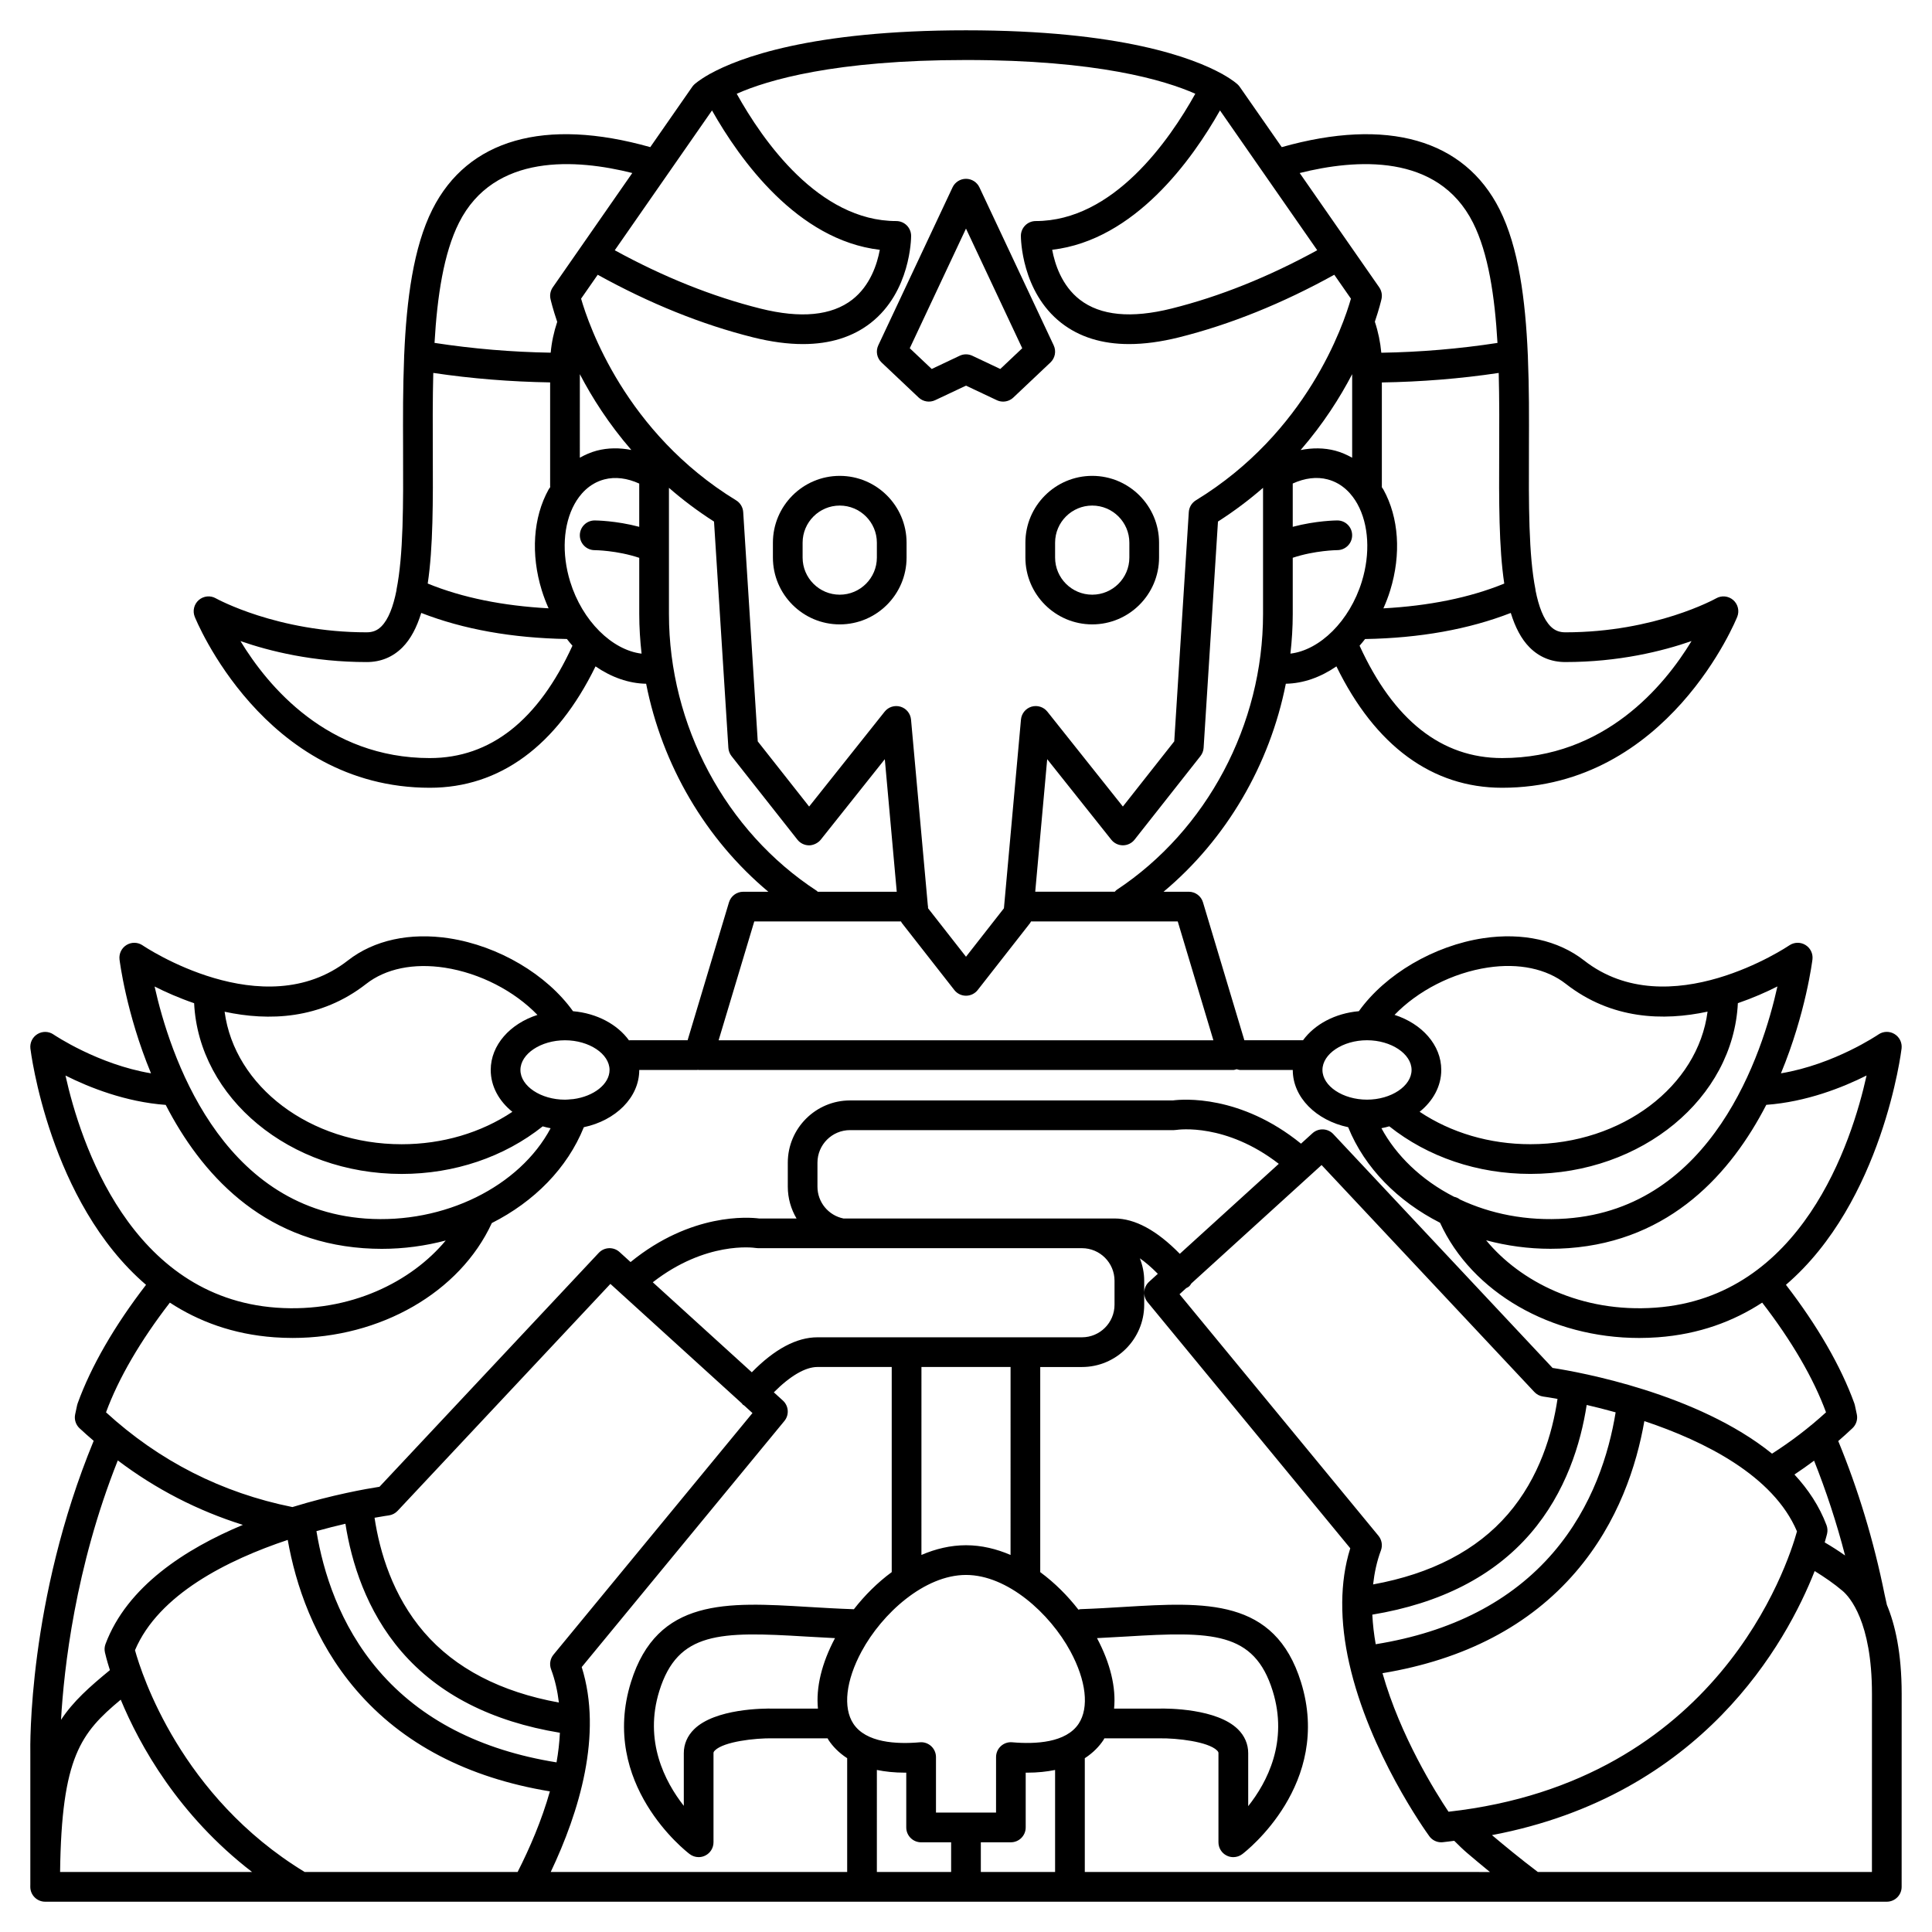 <?xml version="1.0" encoding="UTF-8"?>
<!-- Uploaded to: ICON Repo, www.iconrepo.com, Generator: ICON Repo Mixer Tools -->
<svg fill="#000000" width="800px" height="800px" version="1.1" viewBox="144 144 512 512" xmlns="http://www.w3.org/2000/svg">
 <g>
  <path d="m644.03 569.25v-0.012l-0.582-2.629c-2.887-14.332-7.047-27.996-12.293-40.715 1.277-1.117 2.551-2.246 3.785-3.422 0.988-0.941 1.422-2.336 1.133-3.672l-0.512-2.391c-0.039-0.176-0.086-0.348-0.148-0.516-3.551-9.82-9.812-20.633-18.121-31.406 25.66-22 30.59-62.105 30.648-62.645 0.172-1.535-0.562-3.027-1.887-3.82-1.324-0.801-2.988-0.746-4.258 0.129-0.129 0.09-11.703 7.945-25.828 10.293 6.606-15.934 8.316-29.902 8.355-30.215 0.172-1.535-0.562-3.023-1.887-3.816-1.324-0.801-2.988-0.738-4.254 0.125-0.32 0.215-31.969 21.523-54.387 3.992-6.848-5.352-16.32-7.445-26.66-5.902-13.109 1.965-26.012 9.547-33.023 19.352-6.328 0.559-11.727 3.492-14.793 7.699h-15.551l-10.965-36.555c-0.492-1.66-2.027-2.801-3.762-2.801h-6.684c16.633-13.914 28.148-33.613 32.402-55.125 4.633-0.074 9.242-1.73 13.406-4.598 10.289 21.07 25.395 32.168 43.914 32.168 44.074 0 62.148-44.887 62.324-45.344 0.605-1.555 0.168-3.316-1.09-4.41-1.258-1.09-3.074-1.273-4.519-0.445-0.156 0.086-16.129 9.004-39.953 9.004-1.621 0-2.824-0.484-3.91-1.566-1.875-1.883-3.144-5.234-4.004-9.562-0.008-0.059 0.008-0.117-0.004-0.18-0.918-4.602-1.363-10.215-1.574-16.422-0.004-0.105-0.008-0.207-0.012-0.316-0.203-6.223-0.18-13.035-0.152-20.047v-0.949c0.016-3.754 0.027-7.578 0-11.426v-0.395c-0.031-3.965-0.109-7.941-0.27-11.879-0.012-0.246-0.008-0.508-0.016-0.754 0-0.016-0.012-0.031-0.012-0.047-0.625-14.586-2.438-28.504-7.473-38.527-9.355-18.598-29.828-24.391-57.738-16.508l-11.137-15.988c-0.148-0.215-0.32-0.41-0.508-0.59-0.16-0.16-1.324-1.219-3.941-2.699-0.051-0.031-0.082-0.082-0.137-0.109-0.035-0.02-0.078-0.016-0.113-0.031-7.566-4.195-26.676-11.543-67.84-11.543-41.168 0-60.277 7.348-67.844 11.543-0.039 0.016-0.078 0.012-0.113 0.031-0.055 0.027-0.082 0.078-0.137 0.109-2.617 1.477-3.777 2.539-3.941 2.691-0.188 0.18-0.359 0.379-0.508 0.59l-11.129 15.996c-27.914-7.891-48.387-2.082-57.738 16.508-5.039 10.02-6.848 23.938-7.473 38.527 0 0.016-0.012 0.031-0.012 0.047-0.012 0.246-0.008 0.508-0.016 0.754-0.156 3.938-0.234 7.914-0.27 11.879v0.395c-0.027 3.848-0.016 7.676 0 11.426v0.949c0.027 6.984 0.051 13.77-0.152 19.969-0.004 0.152-0.012 0.305-0.016 0.457-0.211 6.184-0.66 11.773-1.574 16.359-0.012 0.059 0.004 0.117-0.004 0.18-0.863 4.324-2.129 7.68-4.004 9.562-1.078 1.082-2.285 1.566-3.91 1.566-23.691 0-39.801-8.922-39.961-9.008-1.449-0.828-3.258-0.633-4.516 0.453-1.254 1.09-1.691 2.859-1.086 4.406 0.176 0.457 18.246 45.344 62.324 45.344 18.508 0 33.617-11.113 43.902-32.168 4.164 2.867 8.773 4.523 13.41 4.602 4.242 21.523 15.746 41.207 32.391 55.125h-6.668c-1.734 0-3.269 1.141-3.769 2.805l-10.965 36.551h-15.348c-0.062 0-0.117 0.031-0.18 0.035-3.066-4.231-8.477-7.18-14.84-7.734-6.969-9.742-19.727-17.301-32.777-19.316-10.434-1.609-19.977 0.473-26.879 5.867-22.418 17.52-54.078-3.773-54.387-3.992-1.266-0.871-2.934-0.922-4.254-0.125-1.32 0.797-2.055 2.281-1.887 3.816 0.035 0.316 1.746 14.285 8.352 30.211-14.082-2.356-25.699-10.199-25.828-10.285-1.273-0.879-2.938-0.922-4.254-0.125-1.32 0.797-2.055 2.281-1.887 3.816 0.062 0.539 4.992 40.645 30.648 62.645-8.309 10.77-14.566 21.578-18.121 31.406-0.062 0.168-0.109 0.34-0.148 0.516l-0.512 2.391c-0.289 1.34 0.145 2.727 1.133 3.672 1.227 1.172 2.508 2.25 3.773 3.356-17.457 42.266-16.824 81.191-16.789 82.773v34.746c0 0.238-0.008 0.445-0.008 0.68 0 2.176 1.762 3.938 3.938 3.938h488.05c2.172 0 3.938-1.758 3.938-3.938l0.008-51.168c0-10.793-1.73-18.348-3.941-23.617zm-11.066-13.027c-1.727-1.23-3.535-2.379-5.398-3.469 0.418-1.414 0.617-2.254 0.637-2.332 0.164-0.742 0.109-1.523-0.156-2.234-1.887-5.031-4.848-9.48-8.5-13.426 1.762-1.172 3.5-2.398 5.203-3.672 3.188 8.012 5.957 16.395 8.215 25.133zm-100.02 78.957c1.609 1.371 3.641 3.074 5.898 4.922l-107.36-0.004v-30.152c2.262-1.473 3.863-3.184 4.949-4.828 0.09-0.137 0.148-0.301 0.234-0.441h14.562c4.754-0.078 12.922 0.879 15.293 3.203 0.383 0.375 0.383 0.582 0.383 0.73v23.617c0 1.496 0.848 2.867 2.188 3.527 0.551 0.277 1.156 0.41 1.75 0.41 0.844 0 1.684-0.273 2.383-0.805 0.984-0.742 23.949-18.598 15.551-45.582-6.949-22.34-25.441-21.211-46.844-19.93-3.699 0.227-7.574 0.461-11.602 0.598-0.191 0.008-0.355 0.094-0.539 0.129-2.863-3.688-6.285-7.125-10.117-9.941v-54.359h11.051c9.098 0 16.5-7.402 16.5-16.5v-6.356c0-2.106-0.434-4.102-1.152-5.953 1.422 0.996 2.996 2.312 4.762 4.109l-2.316 2.109c-1.555 1.414-1.723 3.793-0.391 5.414l53.707 65.211c-1.453 4.625-2.082 9.426-2.129 14.27v0.07 0.004c-0.043 5.375 0.648 10.793 1.836 16.078v0.012c0 0.012 0.012 0.023 0.012 0.035 5.32 23.676 20.301 44.562 21.219 45.824 0.734 1.031 1.922 1.625 3.172 1.625 0.121 0 0.246-0.008 0.375-0.02 1.047-0.098 2.039-0.254 3.066-0.375 1.145 1.145 2.305 2.285 3.555 3.348zm-140.9-10.824v-14.707c0-1.102-0.465-2.156-1.273-2.902-0.816-0.742-1.898-1.125-3.004-1.02-6.195 0.547-14.293 0.129-17.625-4.938-2.797-4.254-1.984-11.41 2.184-19.141 5.43-10.074 16.676-20.27 27.676-20.27 10.996 0 22.246 10.195 27.68 20.266 4.168 7.731 4.984 14.887 2.184 19.141-3.328 5.066-11.422 5.484-17.625 4.938-1.113-0.098-2.188 0.273-3.004 1.02-0.816 0.742-1.273 1.797-1.273 2.902l-0.004 14.711zm-167.3 15.742c-32.809-19.973-43.195-52.363-44.969-58.777 6.269-14.801 24.559-23.914 40.477-29.23 2.051 11.621 6.894 26.676 18.121 39.754 12.277 14.309 29.578 23.293 51.352 26.887-2.148 7.641-5.309 14.98-8.551 21.367zm-13.941 0h-50.879c0.391-30.496 5.488-36.848 16.07-45.668 5.004 12.062 15.258 30.613 34.809 45.668zm149.83-181.62v-6.356c0-4.758 3.867-8.629 8.629-8.629h85.836c0.199 0 0.426-0.02 0.625-0.051 0.574-0.086 13.152-1.871 27.168 8.984l-26.234 23.848c-6.07-6.207-11.879-9.363-17.301-9.363h-71.844c-3.992-0.824-6.879-4.32-6.879-8.434zm147.04 113.42c18.016-2.984 32.129-10.164 41.895-21.484 9.434-10.938 13.352-23.934 14.918-34.086 2.332 0.535 4.922 1.188 7.672 1.957-1.742 10.73-6.043 24.93-16.516 37.137-11.113 12.949-26.969 21.078-47.066 24.316-0.469-2.613-0.766-5.234-0.902-7.84zm35.938-26.625c-8.266 9.582-20.293 15.809-35.727 18.617 0.352-3.086 0.988-6.109 2.07-9.004 0.492-1.32 0.242-2.797-0.648-3.887l-52.723-64.016 1.773-1.613c0.25-0.133 0.512-0.238 0.734-0.43 0.273-0.234 0.445-0.531 0.637-0.82l34.504-31.371 56.391 60.145c0.621 0.66 1.453 1.09 2.352 1.211 0.086 0.012 1.473 0.203 3.781 0.621-1.352 9.113-4.769 20.84-13.145 30.547zm-116.06-70.492h3.18c4.758 0 8.629 3.871 8.629 8.629v6.356c0 4.766-3.871 8.633-8.629 8.633h-70.094c-5.535 0-11.375 3.125-17.402 9.273l-26.242-23.855c14.051-10.941 26.703-9.176 27.25-9.09 0.219 0.035 0.438 0.055 0.652 0.055zm-15.746 81.297c-3.746-1.609-7.715-2.574-11.809-2.574s-8.062 0.961-11.809 2.574l0.004-49.809h23.617zm-71.207-40.164c0.102 0.109 0.156 0.246 0.273 0.352 0.094 0.082 0.211 0.113 0.316 0.184l2.223 2.023-52.723 64.02c-0.895 1.086-1.141 2.566-0.648 3.887 1.062 2.832 1.707 5.789 2.07 8.809-15.43-2.809-27.457-9.035-35.723-18.617-8.312-9.641-11.754-21.27-13.129-30.352 2.293-0.418 3.672-0.605 3.758-0.617 0.902-0.117 1.727-0.551 2.352-1.211l56.391-60.145zm-105.06 31.898c1.586 10.121 5.508 23.031 14.883 33.898 9.781 11.332 23.918 18.516 41.957 21.488-0.125 2.606-0.426 5.227-0.891 7.848-20.137-3.234-36.023-11.367-47.145-24.332-10.41-12.129-14.719-26.246-16.484-36.949 2.762-0.77 5.352-1.418 7.68-1.953zm62.621 37.98 53.707-65.211c1.336-1.621 1.16-4.004-0.391-5.414l-2.402-2.184c4.312-4.336 8.344-6.715 11.562-6.715h19.68v54.359c-3.797 2.793-7.195 6.195-10.039 9.852-0.027 0-0.051-0.016-0.078-0.02-4.219-0.137-8.27-0.387-12.125-0.613-21.41-1.289-39.898-2.418-46.859 19.926-8.398 26.984 14.57 44.84 15.555 45.582 0.695 0.531 1.535 0.805 2.379 0.805 0.594 0 1.195-0.133 1.746-0.41 1.344-0.66 2.191-2.031 2.191-3.527v-23.617c0-0.148 0-0.359 0.383-0.73 2.356-2.32 10.535-3.285 15.363-3.203h14.496c0.086 0.141 0.145 0.305 0.234 0.441 1.082 1.645 2.684 3.356 4.949 4.828v30.152h-78.562c7.543-15.898 13.828-36.438 8.211-54.301zm62.602 11.008h-11.863c-2.535-0.07-15.398 0.004-20.949 5.465-1.789 1.754-2.734 3.949-2.734 6.34v13.965c-5.035-6.426-10.613-17.195-6.484-30.461 4.902-15.75 16.062-15.797 38.863-14.406 2.481 0.148 5.062 0.297 7.691 0.422-3.559 6.684-5.07 13.121-4.523 18.676zm111.29 5.461c-5.551-5.457-18.414-5.527-20.879-5.465h-11.93c0.547-5.555-0.965-11.988-4.527-18.676 2.633-0.125 5.219-0.273 7.703-0.422 22.789-1.391 33.953-1.34 38.852 14.406 4.176 13.414-1.426 24.164-6.484 30.547v-14.047c0-2.391-0.941-4.586-2.734-6.344zm55.82 21.867c-3.406-5.078-12.766-20.027-17.496-36.715 21.727-3.602 38.988-12.578 51.246-26.867 11.285-13.148 16.113-28.289 18.148-39.938 15.918 5.316 34.188 14.43 40.449 29.227-2.418 8.781-20.977 66.328-92.348 74.293zm110.79-195.11c-3.926 17.723-17.152 58.719-55.922 61.523-19.762 1.441-35.934-6.977-44.902-17.852 5.445 1.457 11.184 2.254 17.055 2.254 1.59 0 3.195-0.055 4.801-0.172 27.102-1.961 43.09-19.938 52.391-37.977 10.609-0.773 20.258-4.598 26.578-7.777zm-79.535 37.906c-10.699 0.75-20.242-1.309-28.203-5.035-0.465-0.367-0.996-0.602-1.57-0.727-8.809-4.488-15.445-11.082-19.262-18.176 0.723-0.113 1.398-0.32 2.09-0.496 10.207 8.117 23.367 12.609 37.387 12.609 29.602 0 53.758-20.125 54.984-45.246 4.027-1.383 7.606-2.977 10.484-4.434-3.93 17.738-17.164 58.699-55.91 61.504zm-20.82-66.516c8.184-1.234 15.516 0.309 20.648 4.32 12.129 9.48 25.914 9.879 37.566 7.367-2.547 19.723-22.629 35.133-46.953 35.133-10.824 0-21.027-3.043-29.348-8.594 3.539-2.844 5.731-6.766 5.731-11.086 0-6.617-5.141-12.27-12.383-14.594 6.144-6.371 15.34-11.141 24.738-12.547zm-32.035 19.27c6.398 0 11.809 3.606 11.809 7.871s-5.406 7.871-11.809 7.871c-6.398 0-11.809-3.606-11.809-7.871s5.41-7.871 11.809-7.871zm-66.348-39.844c-0.199 0.129-0.324 0.324-0.488 0.484h-21.09l3.172-35.129 16.988 21.344c0.742 0.938 1.883 1.484 3.078 1.484h0.008c1.199-0.004 2.34-0.555 3.082-1.5l17.457-22.141c0.496-0.625 0.789-1.395 0.84-2.188l3.805-59.973c4.398-2.809 8.359-5.82 11.945-8.941v33.457c0 29.273-14.867 57.281-38.797 73.102zm101.25-137c0.004 0.152 0.008 0.312 0.012 0.465 0.078 3.137 0.117 6.301 0.129 9.465 0 0.395 0.004 0.789 0.004 1.176 0.008 2.711 0 5.41-0.012 8.098 0 0.492-0.004 0.992-0.004 1.484-0.055 13.266-0.105 25.5 1.344 35.133-9.242 3.773-20.031 5.91-32.031 6.566 0.684-1.527 1.297-3.109 1.801-4.754 2.961-9.586 2.297-19.324-1.801-26.734-0.121-0.219-0.281-0.391-0.41-0.602v-27.777c10.422-0.168 20.809-0.996 30.969-2.519zm-38.836 0.328v22.141c-1.406-0.781-2.875-1.441-4.465-1.863-2.981-0.789-6.086-0.785-9.195-0.172 6.027-6.953 10.438-13.93 13.66-20.105zm-16.363 74.055c0.391-3.469 0.617-6.965 0.617-10.48v-14.922c5.906-1.965 11.75-2.023 11.812-2.023 2.172-0.008 3.934-1.77 3.93-3.945 0-2.172-1.762-3.926-3.934-3.926-0.285 0-5.637 0.051-11.809 1.691v-11.473c3.176-1.445 6.359-1.863 9.266-1.09 4.133 1.094 6.562 4.141 7.871 6.504 3.027 5.465 3.465 13.16 1.164 20.594-3.211 10.418-11.105 18.141-18.918 19.07zm72.863 2.234c14.164 0 25.742-2.883 33.438-5.562-7.242 11.934-23.066 31.008-50.195 31.008-16.059 0-28.754-10.035-37.777-29.777 0.5-0.566 0.984-1.16 1.457-1.766 14.5-0.254 27.461-2.574 38.613-6.918 1.172 3.789 2.769 6.906 4.984 9.133 2.566 2.574 5.754 3.883 9.48 3.883zm-24.465-116.41c4.055 8.059 5.762 19.488 6.477 31.84-10.098 1.551-20.422 2.434-30.789 2.598-0.254-2.789-0.824-5.547-1.711-8.223 1.164-3.434 1.691-5.672 1.766-6.027 0.234-1.066 0.012-2.191-0.613-3.09l-21.07-30.285c14.773-3.703 36.609-5.367 45.941 13.188zm-41.293 7.273c-12.906 7.07-25.867 12.277-38.586 15.449-10.703 2.68-18.891 1.879-24.344-2.356-4.793-3.719-6.617-9.469-7.309-13.211 21.895-2.57 37.133-23.945 44.469-36.93zm-32.312-41.469c-6.871 12.348-21.727 33.738-42.285 33.738-2.172 0-3.938 1.758-3.938 3.938 0 0.598 0.121 14.793 10.711 23.062 4.777 3.727 10.789 5.602 17.957 5.602 4.031 0 8.43-0.59 13.188-1.773 13.613-3.402 27.457-8.992 41.199-16.598l4.41 6.336c-1.996 7.019-11.652 35.461-41.086 53.441-1.094 0.668-1.793 1.832-1.879 3.109l-3.856 60.77-13.617 17.273-20.008-25.145c-1.004-1.254-2.672-1.777-4.207-1.32-1.539 0.461-2.644 1.816-2.789 3.418l-4.516 50.012-10.051 12.84-10.047-12.836-0.031-0.352c0-0.039 0.023-0.07 0.023-0.109 0-0.102-0.051-0.184-0.059-0.285l-4.453-49.266c-0.145-1.602-1.246-2.957-2.789-3.418s-3.207 0.062-4.207 1.32l-20.008 25.145-13.617-17.273-3.856-60.77c-0.082-1.277-0.785-2.441-1.879-3.109-29.324-17.922-39.062-46.422-41.082-53.449l4.406-6.332c13.742 7.602 27.582 13.199 41.199 16.598 4.754 1.184 9.152 1.773 13.188 1.773 7.168 0 13.184-1.875 17.957-5.602 10.586-8.273 10.711-22.461 10.711-23.062 0-2.176-1.762-3.938-3.938-3.938-20.555 0-35.41-21.383-42.281-33.734 8.156-3.625 26.016-8.945 60.762-8.945 34.766 0 52.625 5.328 60.766 8.941zm-202.07 94.676c0-0.492-0.004-0.988-0.004-1.484-0.008-2.68-0.016-5.379-0.012-8.098 0-0.395 0.004-0.789 0.004-1.18 0.012-3.164 0.051-6.328 0.129-9.465 0.004-0.152 0.004-0.312 0.012-0.465 10.184 1.52 20.566 2.34 30.965 2.512v27.531c0 0.07 0.035 0.129 0.039 0.195-0.137 0.23-0.316 0.422-0.449 0.66-4.106 7.406-4.762 17.148-1.801 26.734 0.508 1.645 1.121 3.227 1.801 4.75-11.996-0.652-22.789-2.785-32.031-6.566 1.449-9.621 1.402-21.859 1.348-35.125zm38.969-20.359c3.215 6.168 7.625 13.141 13.641 20.086-3.102-0.605-6.195-0.598-9.18 0.188-1.586 0.422-3.059 1.082-4.465 1.863zm35.023-69.891c7.336 12.988 22.574 34.367 44.469 36.934-0.691 3.738-2.516 9.492-7.305 13.211-5.457 4.231-13.641 5.035-24.344 2.356-12.719-3.176-25.684-8.379-38.59-15.449zm-67.059 29.77c9.34-18.562 31.203-16.883 45.934-13.191l-21.066 30.285c-0.625 0.902-0.852 2.023-0.613 3.09 0.078 0.355 0.605 2.613 1.781 6.074-0.883 2.664-1.48 5.391-1.727 8.168-10.348-0.168-20.664-1.039-30.785-2.594 0.711-12.344 2.426-23.773 6.477-31.832zm-7.707 141.86c-27.133 0-42.953-19.074-50.195-31.008 7.699 2.68 19.27 5.562 33.438 5.562 3.727 0 6.914-1.309 9.484-3.887 2.215-2.223 3.812-5.34 4.984-9.133 11.152 4.348 24.113 6.66 38.605 6.91 0.473 0.613 0.961 1.207 1.465 1.777-9.031 19.746-21.727 29.777-37.781 29.777zm37.18-46.75c-2.293-7.434-1.863-15.133 1.164-20.594 1.312-2.367 3.738-5.406 7.871-6.504 2.914-0.766 6.094-0.344 9.266 1.102v11.461c-6.168-1.641-11.523-1.691-11.805-1.691-2.172 0-3.938 1.758-3.938 3.938 0 2.176 1.762 3.938 3.938 3.938 0.062 0 5.867 0.047 11.809 2.031v14.914c0 3.519 0.23 7.016 0.617 10.48-7.797-0.941-15.707-8.648-18.922-19.074zm65.379 81.949c-24.184-15.762-39.203-43.879-39.203-73.359v-33.457c3.582 3.121 7.551 6.133 11.945 8.941l3.805 59.973c0.051 0.797 0.344 1.559 0.84 2.188l17.457 22.141c0.742 0.945 1.883 1.496 3.082 1.5 1.023 0.016 2.344-0.547 3.09-1.484l16.988-21.344 3.164 35.129h-20.945c-0.082-0.07-0.133-0.164-0.223-0.227zm-16.594 8.098h38.887c0.09 0.152 0.152 0.32 0.266 0.457l13.863 17.711c0.742 0.953 1.883 1.512 3.098 1.512 1.211 0 2.356-0.559 3.102-1.512l13.859-17.711c0.109-0.141 0.172-0.309 0.266-0.457h38.887l9.445 31.488h-131.12zm-38.352 39.359c0 3.769-4.223 7.016-9.625 7.719-0.207 0-0.406 0.012-0.605 0.043-0.523 0.051-1.039 0.109-1.578 0.109-6.398 0-11.809-3.606-11.809-7.871s5.406-7.871 11.809-7.871c6.398 0 11.809 3.606 11.809 7.871zm-64.488-22.816c5.172-4.043 12.566-5.559 20.828-4.293 9.352 1.445 18.453 6.195 24.551 12.516-7.238 2.324-12.379 7.977-12.379 14.594 0 4.324 2.191 8.242 5.734 11.09-8.32 5.547-18.531 8.59-29.352 8.59-24.254 0-44.281-15.324-46.906-35.117 11.641 2.5 25.406 2.09 37.523-7.379zm-45.602 5.121c1.227 25.121 25.383 45.246 54.984 45.246 14.012 0 27.188-4.492 37.391-12.609 0.695 0.176 1.375 0.383 2.098 0.496-8.18 15.387-28.141 25.43-49.047 23.938-38.668-2.797-51.945-43.75-55.902-61.496 2.879 1.457 6.453 3.043 10.477 4.426zm-34.094 19.168c6.316 3.176 15.965 7.008 26.562 7.781 9.305 18.039 25.289 36.012 52.391 37.973 1.641 0.117 3.266 0.176 4.883 0.176 5.848 0 11.535-0.789 16.934-2.211-8.977 10.805-25.172 19.203-44.867 17.801-38.684-2.801-51.961-43.789-55.902-61.52zm27.656 60.18c7.617 4.969 16.73 8.395 27.684 9.188 1.633 0.117 3.25 0.176 4.863 0.176 23.223 0 44.309-12.055 52.785-30.453 11.199-5.656 20-14.516 24.383-25.398 8.426-1.781 14.684-7.871 14.684-15.164h15.336c0.078 0 0.145-0.039 0.219-0.043 0.066 0.004 0.121 0.043 0.188 0.043h141.7c0.309 0 0.578-0.137 0.875-0.207 0.336 0.094 0.664 0.207 1.023 0.207h13.848c0 7.293 6.258 13.383 14.68 15.164 4.379 10.812 13.188 19.656 24.352 25.324 8.441 18.465 29.438 30.531 52.77 30.531 1.629 0 3.266-0.062 4.918-0.18 10.945-0.793 20.062-4.219 27.68-9.188 7.769 10.047 13.609 20.055 16.918 29.07-4.473 4.086-9.277 7.742-14.309 10.957-19.812-16.008-51.016-21.617-58.164-22.719l-58.102-61.973c-1.469-1.566-3.93-1.664-5.519-0.223l-3.039 2.762c-16.062-13.035-31.316-11.805-33.949-11.457h-85.559c-9.102 0-16.5 7.402-16.5 16.5v6.356c0 3.066 0.852 5.953 2.32 8.434h-9.918c-2.633-0.348-17.965-1.594-34.07 11.543l-2.918-2.652c-1.59-1.445-4.047-1.352-5.519 0.223l-58.098 61.98c-3.438 0.531-12.449 2.109-23.078 5.379-18.664-3.758-35.273-12.176-49.395-25.105 3.316-9.023 9.152-19.023 16.918-29.074zm-13.789 41.82c10.07 7.609 21.156 13.32 33.141 17.078-15.293 6.387-30.691 16.363-36.395 31.57-0.27 0.715-0.324 1.492-0.156 2.234 0.07 0.32 0.461 2.008 1.316 4.691-5.394 4.434-9.695 8.23-12.953 13.168 0.758-13.371 3.727-40.34 15.047-68.742zm201.16 82.027c2.172 0.449 4.629 0.719 7.461 0.719 0.109 0 0.219 0 0.328-0.004v14.523c0 2.176 1.762 3.938 3.938 3.938l7.953-0.004v7.871h-19.68zm27.551 27.043v-7.871h7.953c2.172 0 3.938-1.758 3.938-3.938v-14.516c0.109 0.004 0.219 0.004 0.328 0.004 2.832 0 5.289-0.273 7.461-0.719v27.039zm236.15 0h-88.535c-4.738-3.586-8.977-7.094-12.16-9.773 55.816-10.57 78.047-51.016 85.523-69.98 2.617 1.617 5.137 3.336 7.398 5.262 1.828 1.555 7.781 8.105 7.781 27.262z"/>
  <path d="m377.61 240.05 9.84 9.301c1.18 1.117 2.926 1.391 4.383 0.699l8.164-3.852 8.16 3.852c0.531 0.258 1.109 0.379 1.68 0.379 0.984 0 1.957-0.371 2.703-1.074l9.84-9.301c1.234-1.168 1.582-2.996 0.859-4.535l-19.68-41.867c-0.652-1.379-2.035-2.262-3.562-2.262s-2.914 0.883-3.562 2.258l-19.68 41.867c-0.727 1.543-0.379 3.367 0.855 4.535zm22.387-35.473 14.906 31.711-5.816 5.496-7.406-3.504c-0.531-0.246-1.105-0.379-1.68-0.379-0.574 0-1.148 0.125-1.68 0.379l-7.406 3.504-5.816-5.496z"/>
  <path d="m366.54 270.11c-9.766 0-17.711 7.945-17.711 17.711v3.938c0 9.766 7.945 17.711 17.711 17.711s17.711-7.945 17.711-17.711v-3.938c0-9.762-7.945-17.711-17.711-17.711zm9.84 21.648c0 5.43-4.418 9.84-9.84 9.84-5.426 0-9.84-4.41-9.84-9.84v-3.938c0-5.43 4.418-9.84 9.84-9.84s9.84 4.414 9.84 9.84z"/>
  <path d="m415.74 287.82v3.938c0 9.766 7.945 17.711 17.711 17.711s17.711-7.945 17.711-17.711v-3.938c0-9.766-7.945-17.711-17.711-17.711s-17.711 7.949-17.711 17.711zm7.871 0c0-5.43 4.418-9.84 9.84-9.84s9.84 4.414 9.84 9.84v3.938c0 5.43-4.418 9.84-9.84 9.84s-9.84-4.41-9.84-9.84z"/>
 </g>
</svg>